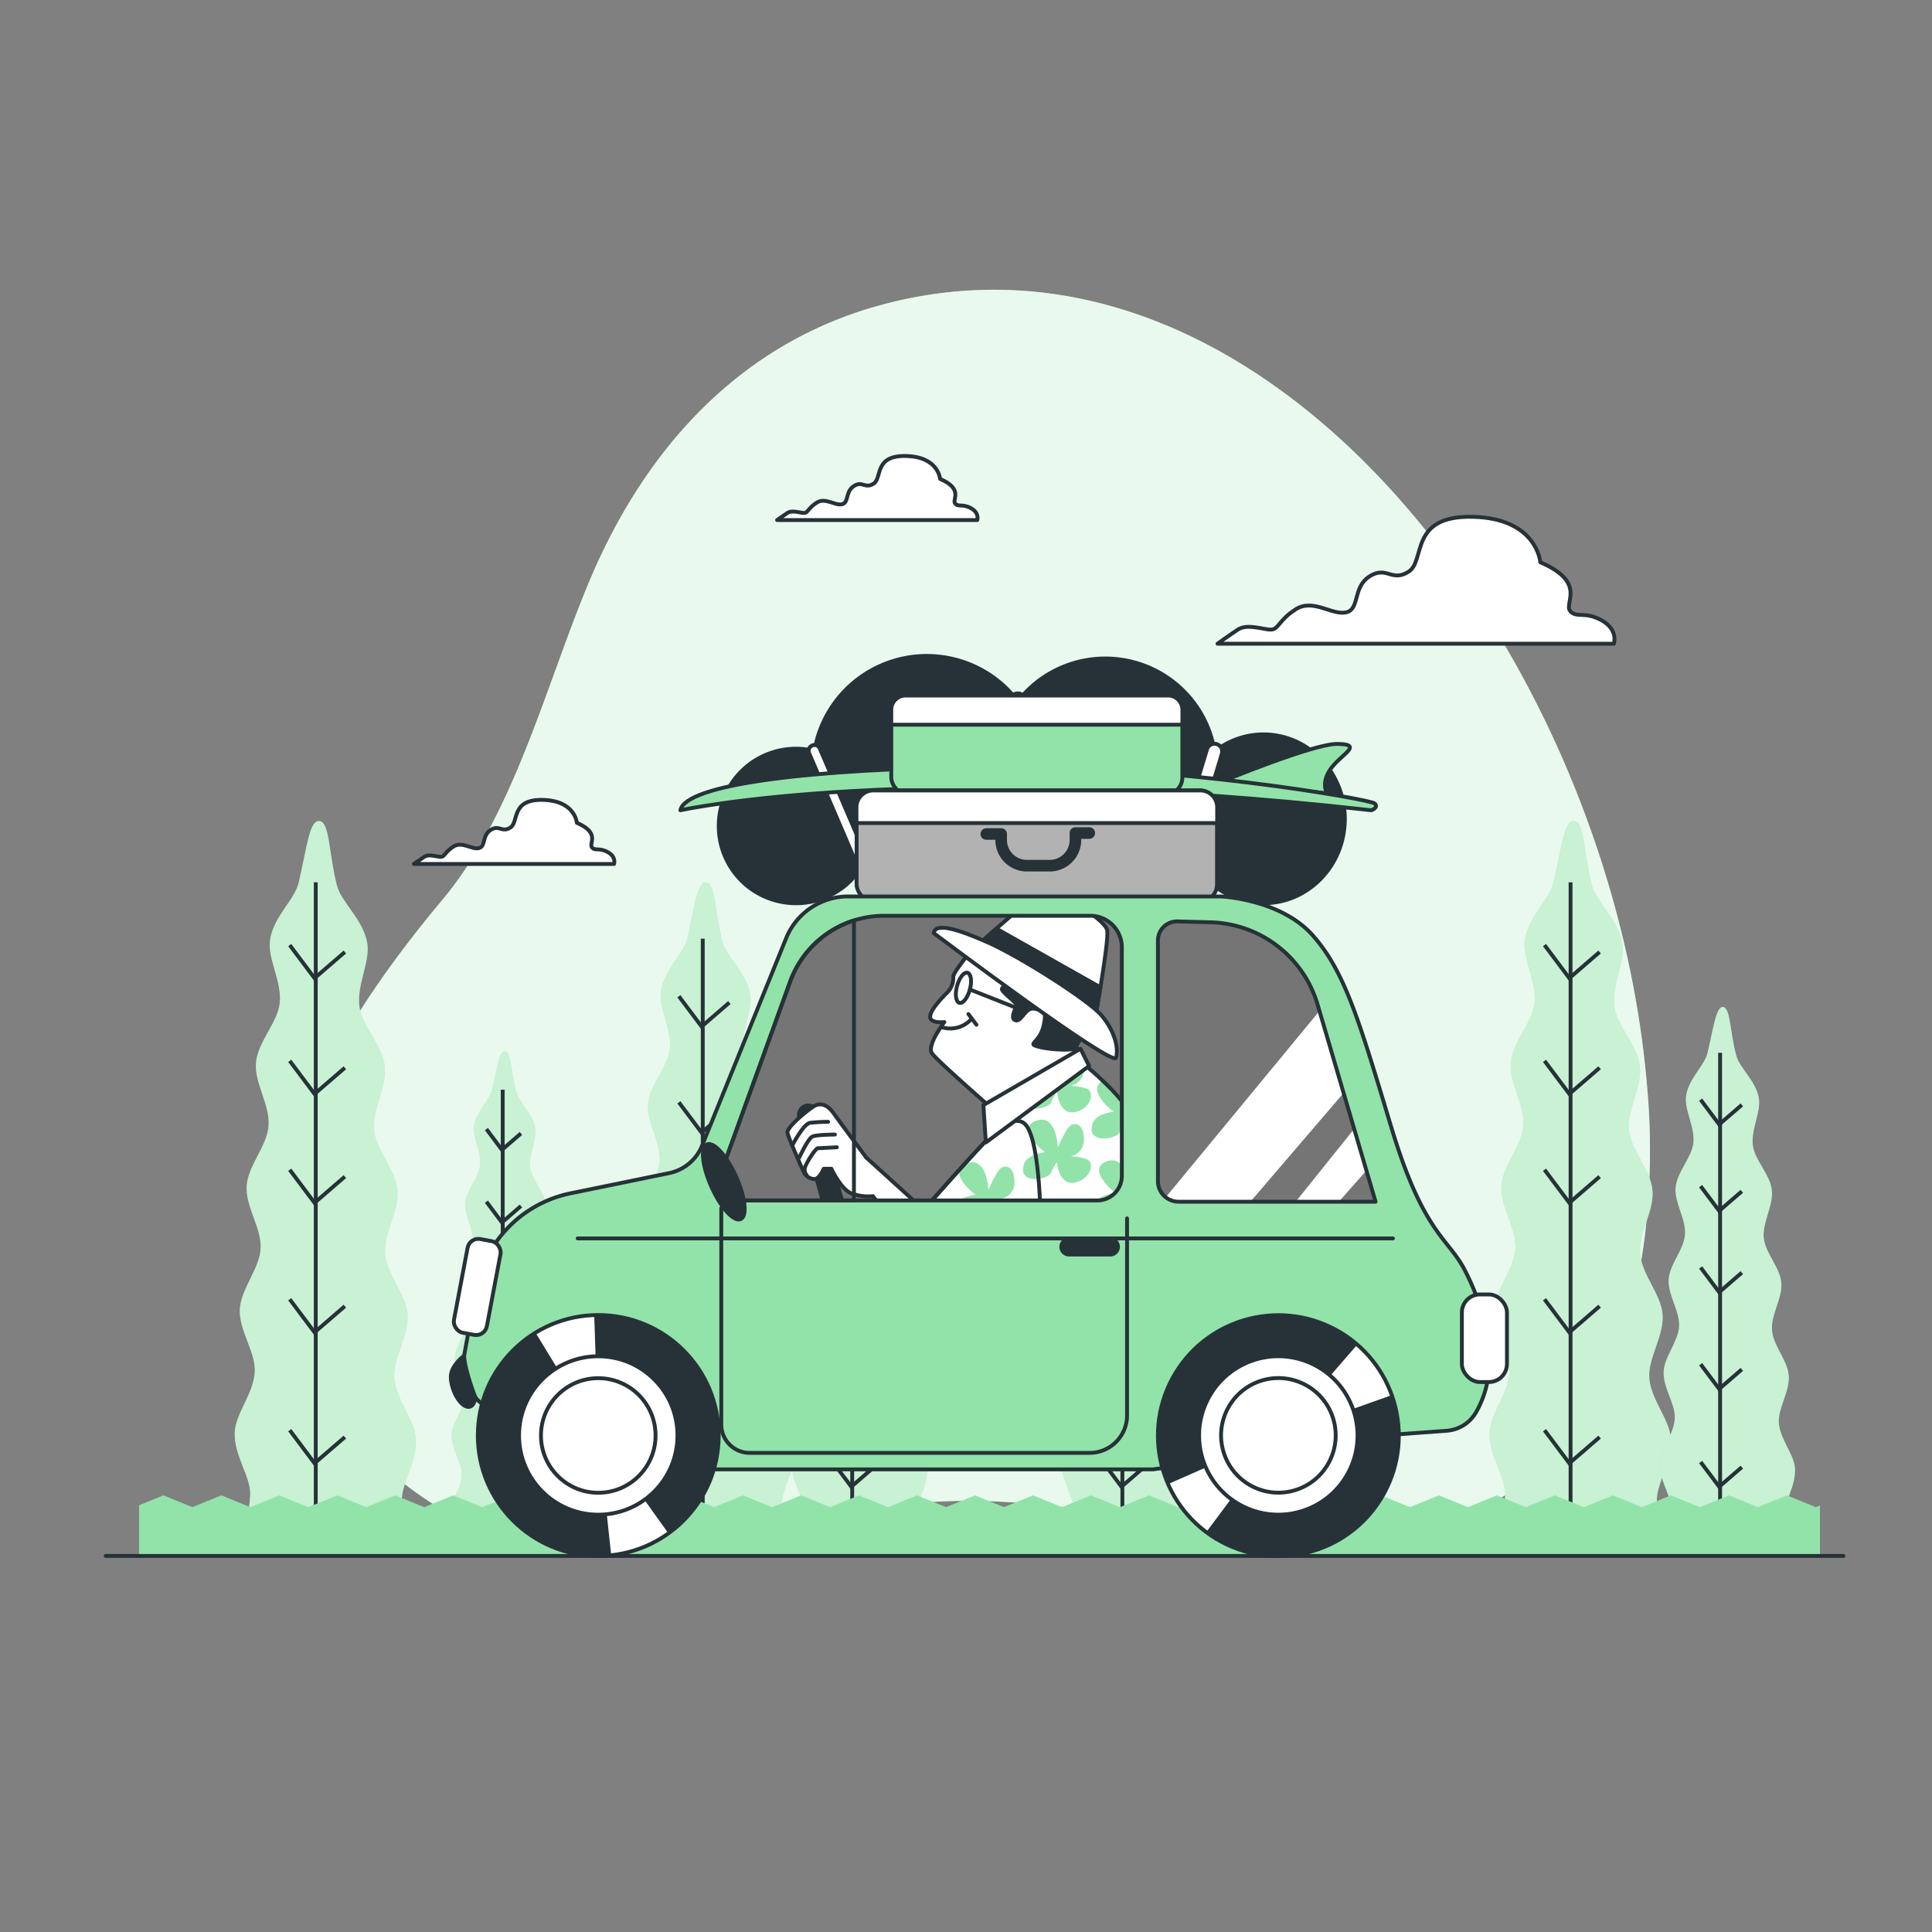 <svg xmlns="http://www.w3.org/2000/svg" xmlns:xlink="http://www.w3.org/1999/xlink" viewBox="0 0 500 500"><rect x="0" y="0" width="500" height="500" fill="#808080" stroke="none"/><defs><clipPath id="freepik--clip-path--inject-7"><path d="M232,237h-3.2a25.87,25.87,0,0,0-24.31,17.05l-18.72,51.72a3.66,3.66,0,0,0,3.44,4.9H284a6.33,6.33,0,0,0,6.33-6.34V245.17a8.16,8.16,0,0,0-8.16-8.17Z" style="fill:#757575;stroke:#263238;stroke-linecap:round;stroke-linejoin:round"></path></clipPath><clipPath id="freepik--clip-path-2--inject-7"><path d="M281,275.8s9.68,7.83,12.21,13.59,6,22.11,6,22.11H240.49s15.66-18,22.11-23.72S281,275.8,281,275.8Z" style="fill:#fff;stroke:#263238;stroke-linecap:round;stroke-linejoin:round"></path></clipPath><clipPath id="freepik--clip-path-3--inject-7"><path d="M299.67,243.4v62.27A5.33,5.33,0,0,0,305,311h51l-15-51a29.65,29.65,0,0,0-8.54-13.62h0a29.68,29.68,0,0,0-19.14-7.69l-8.6-.23A4.94,4.94,0,0,0,299.67,243.4Z" style="fill:#757575;stroke:#263238;stroke-linecap:round;stroke-linejoin:round"></path></clipPath><clipPath id="freepik--clip-path-4--inject-7"><circle cx="154.83" cy="371.5" r="31.17" style="fill:#263238;stroke:#263238;stroke-linecap:round;stroke-linejoin:round"></circle></clipPath><clipPath id="freepik--clip-path-5--inject-7"><circle cx="330.83" cy="371.5" r="31.17" transform="translate(-153.44 485.27) rotate(-61.53)" style="fill:#263238;stroke:#263238;stroke-linecap:round;stroke-linejoin:round"></circle></clipPath></defs><g id="freepik--background-simple--inject-7"><path d="M425.6,320.52a183.58,183.58,0,0,0,.74-38.44c-9-112-98.17-230.55-198.61-203.07C193,88.5,167.31,114.43,152,151.68,140.76,179,132.79,211,114.51,232.85c-30,35.9-66.16,92.06-20.67,141.1s101.31,17.2,148.86,14.67c40-2.13,80.37,13.52,120.22,7.89C400.77,391.16,420.45,360,425.6,320.52Z" style="fill:#92E3A9"></path><path d="M425.6,320.52a183.58,183.58,0,0,0,.74-38.44c-9-112-98.17-230.55-198.61-203.07C193,88.5,167.31,114.43,152,151.68,140.76,179,132.79,211,114.51,232.85c-30,35.9-66.16,92.06-20.67,141.1s101.31,17.2,148.86,14.67c40-2.13,80.37,13.52,120.22,7.89C400.77,391.16,420.45,360,425.6,320.52Z" style="fill:#fff;opacity:0.8"></path></g><g id="freepik--Clouds--inject-7"><path d="M414.44,160.51c-4.46-2.43-6.49-.41-8.11-2.43s4.46-7.3-7.7-12.57c0,0-.81-11.35-17.43-11.76S369,145.1,364.57,147.94s-5.67-1.62-10.13,1.22-2.43,8.51-6.08,9.32-8.52-3.65-13-.81-4.45,5.27-6.48,5.27-6.08-1.62-8.52,0-5.27,3.65-5.27,3.65H417.68S418.9,162.94,414.44,160.51Z" style="fill:#fff;stroke:#263238;stroke-linecap:round;stroke-linejoin:round"></path><path d="M157.28,220.52c-2.25-1.23-3.28-.21-4.1-1.23s2.26-3.69-3.89-6.35c0,0-.41-5.73-8.8-5.93s-6.14,5.73-8.4,7.16-2.86-.82-5.11.62-1.23,4.3-3.08,4.71-4.3-1.85-6.55-.41-2.25,2.66-3.27,2.66-3.08-.82-4.3,0-2.67,1.84-2.67,1.84h51.81S159.53,221.75,157.28,220.52Z" style="fill:#fff;stroke:#263238;stroke-linecap:round;stroke-linejoin:round"></path><path d="M251.28,131.52c-2.25-1.23-3.28-.21-4.1-1.23s2.26-3.69-3.89-6.35c0,0-.41-5.73-8.8-5.93s-6.14,5.73-8.4,7.16-2.86-.82-5.11.62-1.23,4.3-3.08,4.71-4.3-1.85-6.55-.41-2.25,2.66-3.27,2.66-3.08-.82-4.3,0-2.67,1.84-2.67,1.84h51.81S253.53,132.75,251.28,131.52Z" style="fill:#fff;stroke:#263238;stroke-linecap:round;stroke-linejoin:round"></path></g><g id="freepik--Trees--inject-7"><path d="M385.77,402.67H434c-.92-5.89-4.71-4.85-5.21-14-.25-4.6,4-10.29,3.64-16.33-.31-5-5.22-10.08-5.6-15.78-.34-5.14,3.85-10.84,3.44-16.38-.38-5.23-5.36-10.26-5.8-15.7s3.67-11.07,3.19-16.43-5.55-10.31-6.08-15.6,3.41-11.29,2.81-16.5c-.65-5.52-5.86-10.3-6.57-15.39-.79-5.67,2.91-11.72,2-16.61-1.06-6-6.64-10.34-7.81-14.76-2.19-8.24-1.92-16.19-4.5-16.7-2.76-.56-3.39,7.23-5.48,15.93-1,4.38-6.51,8.81-7.4,14.81-.73,4.86,3.13,10.76,2.5,16.41-.57,5.05-5.65,9.91-6.14,15.41-.47,5.17,3.66,10.87,3.25,16.27s-5.33,10.27-5.67,15.6,3.91,10.93,3.62,16.19-5.13,10.5-5.38,15.7c-.26,5.49,4.07,11,3.86,16.13-.23,5.65-5,10.83-5.18,15.77-.22,6,4.18,11.52,4.05,16.08-.3,9.91-4.83,7.86-5,15.83Z" style="fill:#92E3A9"></path><path d="M385.77,402.67H434c-.92-5.89-4.71-4.85-5.21-14-.25-4.6,4-10.29,3.64-16.33-.31-5-5.22-10.08-5.6-15.78-.34-5.14,3.85-10.84,3.44-16.38-.38-5.23-5.36-10.26-5.8-15.7s3.67-11.07,3.19-16.43-5.55-10.31-6.08-15.6,3.41-11.29,2.81-16.5c-.65-5.52-5.86-10.3-6.57-15.39-.79-5.67,2.91-11.72,2-16.61-1.06-6-6.64-10.34-7.81-14.76-2.19-8.24-1.92-16.19-4.5-16.7-2.76-.56-3.39,7.23-5.48,15.93-1,4.38-6.51,8.81-7.4,14.81-.73,4.86,3.13,10.76,2.5,16.41-.57,5.05-5.65,9.91-6.14,15.41-.47,5.17,3.66,10.87,3.25,16.27s-5.33,10.27-5.67,15.6,3.91,10.93,3.62,16.19-5.13,10.5-5.38,15.7c-.26,5.49,4.07,11,3.86,16.13-.23,5.65-5,10.83-5.18,15.77-.22,6,4.18,11.52,4.05,16.08-.3,9.91-4.83,7.86-5,15.83Z" style="fill:#fff;opacity:0.5"></path><line x1="406.46" y1="228.34" x2="406.46" y2="400.45" style="fill:none;stroke:#263238;stroke-miterlimit:10"></line><polyline points="413.98 246.38 406.14 253.15 399.72 244.59" style="fill:none;stroke:#263238;stroke-miterlimit:10"></polyline><polyline points="413.98 276.34 406.14 283.11 399.72 274.55" style="fill:none;stroke:#263238;stroke-miterlimit:10"></polyline><polyline points="413.98 304.51 406.14 311.29 399.72 302.73" style="fill:none;stroke:#263238;stroke-miterlimit:10"></polyline><polyline points="413.98 338.04 406.14 344.81 399.72 336.25" style="fill:none;stroke:#263238;stroke-miterlimit:10"></polyline><polyline points="413.98 371.92 406.14 378.69 399.72 370.13" style="fill:none;stroke:#263238;stroke-miterlimit:10"></polyline><path d="M61,402.67h48.2c-.93-5.89-4.71-4.85-5.22-14-.25-4.6,4-10.29,3.64-16.33-.3-5-5.21-10.08-5.59-15.78-.35-5.14,3.84-10.84,3.44-16.38-.39-5.23-5.36-10.26-5.8-15.7s3.67-11.07,3.19-16.43-5.55-10.31-6.09-15.6,3.42-11.29,2.81-16.5c-.64-5.52-5.86-10.3-6.56-15.39-.79-5.67,2.9-11.72,2-16.61-1.06-6-6.64-10.34-7.82-14.76C85.09,221,85.36,213,82.78,212.5c-2.76-.56-3.39,7.23-5.48,15.93-1,4.38-6.51,8.81-7.41,14.81-.72,4.86,3.14,10.76,2.5,16.41-.56,5.05-5.64,9.91-6.14,15.41-.46,5.17,3.66,10.87,3.26,16.27s-5.33,10.27-5.67,15.6,3.91,10.93,3.62,16.19-5.14,10.5-5.39,15.7c-.26,5.49,4.08,11,3.87,16.13-.24,5.65-5,10.83-5.19,15.77-.21,6,4.19,11.52,4,16.08-.29,9.91-4.83,7.86-5,15.83Z" style="fill:#92E3A9"></path><path d="M61,402.67h48.2c-.93-5.89-4.71-4.85-5.22-14-.25-4.6,4-10.29,3.64-16.33-.3-5-5.21-10.08-5.59-15.78-.35-5.14,3.84-10.84,3.44-16.38-.39-5.23-5.36-10.26-5.8-15.7s3.67-11.07,3.19-16.43-5.55-10.31-6.09-15.6,3.42-11.29,2.81-16.5c-.64-5.52-5.86-10.3-6.56-15.39-.79-5.67,2.9-11.72,2-16.61-1.06-6-6.64-10.34-7.82-14.76C85.09,221,85.36,213,82.78,212.5c-2.76-.56-3.39,7.23-5.48,15.93-1,4.38-6.51,8.81-7.41,14.81-.72,4.86,3.14,10.76,2.5,16.41-.56,5.05-5.64,9.91-6.14,15.41-.46,5.17,3.66,10.87,3.26,16.27s-5.33,10.27-5.67,15.6,3.91,10.93,3.62,16.19-5.14,10.5-5.39,15.7c-.26,5.49,4.08,11,3.87,16.13-.24,5.65-5,10.83-5.19,15.77-.21,6,4.19,11.52,4,16.08-.29,9.91-4.83,7.86-5,15.83Z" style="fill:#fff;opacity:0.5"></path><line x1="81.72" y1="228.34" x2="81.72" y2="400.45" style="fill:none;stroke:#263238;stroke-miterlimit:10"></line><polyline points="89.25 246.38 81.4 253.15 74.98 244.59" style="fill:none;stroke:#263238;stroke-miterlimit:10"></polyline><polyline points="89.25 276.34 81.4 283.11 74.98 274.55" style="fill:none;stroke:#263238;stroke-miterlimit:10"></polyline><polyline points="89.25 304.51 81.4 311.29 74.98 302.73" style="fill:none;stroke:#263238;stroke-miterlimit:10"></polyline><polyline points="89.25 338.04 81.4 344.81 74.98 336.25" style="fill:none;stroke:#263238;stroke-miterlimit:10"></polyline><polyline points="89.25 371.92 81.4 378.69 74.98 370.13" style="fill:none;stroke:#263238;stroke-miterlimit:10"></polyline><path d="M314.71,402.67h36c-.69-4.4-3.52-3.62-3.89-10.45-.19-3.43,3-7.68,2.71-12.2-.22-3.72-3.89-7.53-4.17-11.78-.26-3.84,2.87-8.1,2.56-12.23-.28-3.92-4-7.67-4.33-11.73S346.33,336,346,332s-4.15-7.69-4.55-11.64,2.55-8.44,2.1-12.33c-.48-4.13-4.38-7.69-4.9-11.49-.59-4.24,2.17-8.76,1.52-12.41-.79-4.48-5-7.72-5.84-11C332.67,267,332.87,261,331,260.63s-2.53,5.4-4.1,11.9c-.78,3.27-4.86,6.58-5.53,11.06-.54,3.63,2.34,8,1.87,12.26-.42,3.77-4.22,7.4-4.59,11.51-.35,3.86,2.74,8.12,2.43,12.15s-4,7.67-4.23,11.65,2.92,8.16,2.71,12.1-3.84,7.84-4,11.72c-.19,4.1,3,8.24,2.89,12-.18,4.22-3.74,8.09-3.88,11.77-.15,4.48,3.13,8.61,3,12-.22,7.4-3.61,5.87-3.73,11.82Z" style="fill:#92E3A9"></path><path d="M314.71,402.67h36c-.69-4.4-3.52-3.62-3.89-10.45-.19-3.43,3-7.68,2.71-12.2-.22-3.72-3.89-7.53-4.17-11.78-.26-3.84,2.87-8.1,2.56-12.23-.28-3.92-4-7.67-4.33-11.73S346.33,336,346,332s-4.15-7.69-4.55-11.64,2.55-8.44,2.1-12.33c-.48-4.13-4.38-7.69-4.9-11.49-.59-4.24,2.17-8.76,1.52-12.41-.79-4.48-5-7.72-5.84-11C332.67,267,332.87,261,331,260.63s-2.53,5.4-4.1,11.9c-.78,3.27-4.86,6.58-5.53,11.06-.54,3.63,2.34,8,1.87,12.26-.42,3.77-4.22,7.4-4.59,11.51-.35,3.86,2.74,8.12,2.43,12.15s-4,7.67-4.23,11.65,2.92,8.16,2.71,12.1-3.84,7.84-4,11.72c-.19,4.1,3,8.24,2.89,12-.18,4.22-3.74,8.09-3.88,11.77-.15,4.48,3.13,8.61,3,12-.22,7.4-3.61,5.87-3.73,11.82Z" style="fill:#fff;opacity:0.5"></path><line x1="330.16" y1="272.46" x2="330.16" y2="401.01" style="fill:none;stroke:#263238;stroke-miterlimit:10"></line><polyline points="335.78 285.94 329.92 291 325.12 284.6" style="fill:none;stroke:#263238;stroke-miterlimit:10"></polyline><polyline points="335.78 308.31 329.92 313.37 325.12 306.98" style="fill:none;stroke:#263238;stroke-miterlimit:10"></polyline><polyline points="335.78 329.36 329.92 334.42 325.12 328.02" style="fill:none;stroke:#263238;stroke-miterlimit:10"></polyline><polyline points="335.78 354.39 329.92 359.46 325.12 353.06" style="fill:none;stroke:#263238;stroke-miterlimit:10"></polyline><polyline points="335.78 379.7 329.92 384.76 325.12 378.37" style="fill:none;stroke:#263238;stroke-miterlimit:10"></polyline><path d="M429.71,402.67h36c-.69-4.4-3.52-3.62-3.89-10.45-.19-3.43,3-7.68,2.71-12.2-.22-3.72-3.89-7.53-4.17-11.78-.26-3.84,2.87-8.1,2.56-12.23-.28-3.92-4-7.67-4.33-11.73S461.33,336,461,332s-4.15-7.69-4.55-11.64,2.55-8.44,2.1-12.33c-.48-4.13-4.38-7.69-4.9-11.49-.59-4.24,2.17-8.76,1.52-12.41-.79-4.48-5-7.72-5.84-11C447.67,267,447.87,261,446,260.63s-2.53,5.4-4.1,11.9c-.78,3.27-4.86,6.58-5.53,11.06-.54,3.63,2.34,8,1.87,12.26-.42,3.77-4.22,7.4-4.59,11.51-.35,3.86,2.74,8.12,2.43,12.15s-4,7.67-4.23,11.65,2.92,8.16,2.71,12.1-3.84,7.84-4,11.72c-.19,4.1,3,8.24,2.89,12-.18,4.22-3.74,8.09-3.88,11.77-.15,4.48,3.13,8.61,3,12-.22,7.4-3.61,5.87-3.73,11.82Z" style="fill:#92E3A9"></path><path d="M429.71,402.67h36c-.69-4.4-3.52-3.62-3.89-10.45-.19-3.43,3-7.68,2.71-12.2-.22-3.72-3.89-7.53-4.17-11.78-.26-3.84,2.87-8.1,2.56-12.23-.28-3.92-4-7.67-4.33-11.73S461.33,336,461,332s-4.15-7.69-4.55-11.64,2.55-8.44,2.1-12.33c-.48-4.13-4.38-7.69-4.9-11.49-.59-4.24,2.17-8.76,1.52-12.41-.79-4.48-5-7.72-5.84-11C447.67,267,447.87,261,446,260.63s-2.53,5.4-4.1,11.9c-.78,3.27-4.86,6.58-5.53,11.06-.54,3.63,2.34,8,1.87,12.26-.42,3.77-4.22,7.4-4.59,11.51-.35,3.86,2.74,8.12,2.43,12.15s-4,7.67-4.23,11.65,2.92,8.16,2.71,12.1-3.84,7.84-4,11.72c-.19,4.1,3,8.24,2.89,12-.18,4.22-3.74,8.09-3.88,11.77-.15,4.48,3.13,8.61,3,12-.22,7.4-3.61,5.87-3.73,11.82Z" style="fill:#fff;opacity:0.5"></path><line x1="445.16" y1="272.46" x2="445.16" y2="401.01" style="fill:none;stroke:#263238;stroke-miterlimit:10"></line><polyline points="450.78 285.94 444.92 291 440.12 284.6" style="fill:none;stroke:#263238;stroke-miterlimit:10"></polyline><polyline points="450.78 308.31 444.92 313.37 440.12 306.98" style="fill:none;stroke:#263238;stroke-miterlimit:10"></polyline><polyline points="450.78 329.36 444.92 334.42 440.12 328.02" style="fill:none;stroke:#263238;stroke-miterlimit:10"></polyline><polyline points="450.78 354.39 444.92 359.46 440.12 353.06" style="fill:none;stroke:#263238;stroke-miterlimit:10"></polyline><polyline points="450.78 379.7 444.92 384.76 440.12 378.37" style="fill:none;stroke:#263238;stroke-miterlimit:10"></polyline><path d="M275,402.67h36c-.7-4.4-3.52-3.62-3.9-10.45-.19-3.43,3-7.68,2.72-12.2-.23-3.72-3.89-7.53-4.18-11.78-.26-3.84,2.87-8.1,2.57-12.23-.29-3.92-4-7.67-4.33-11.73s2.74-8.27,2.38-12.28-4.14-7.69-4.55-11.64,2.56-8.44,2.1-12.33c-.48-4.13-4.37-7.69-4.9-11.49-.59-4.24,2.17-8.76,1.52-12.41-.79-4.48-4.95-7.72-5.83-11C293,267,293.19,261,291.26,260.63s-2.53,5.4-4.09,11.9c-.79,3.27-4.86,6.58-5.53,11.06-.55,3.63,2.34,8,1.86,12.26-.42,3.77-4.21,7.4-4.58,11.51-.35,3.86,2.73,8.12,2.43,12.15s-4,7.67-4.24,11.65,2.93,8.16,2.71,12.1-3.84,7.84-4,11.72c-.2,4.1,3,8.24,2.88,12-.17,4.22-3.74,8.09-3.87,11.77-.16,4.48,3.13,8.61,3,12-.22,7.4-3.6,5.87-3.72,11.82Z" style="fill:#92E3A9"></path><path d="M275,402.67h36c-.7-4.4-3.52-3.62-3.9-10.45-.19-3.43,3-7.68,2.72-12.2-.23-3.72-3.89-7.53-4.18-11.78-.26-3.84,2.87-8.1,2.57-12.23-.29-3.92-4-7.67-4.33-11.73s2.74-8.27,2.38-12.28-4.14-7.69-4.55-11.64,2.56-8.44,2.1-12.33c-.48-4.13-4.37-7.69-4.9-11.49-.59-4.24,2.17-8.76,1.52-12.41-.79-4.48-4.95-7.72-5.83-11C293,267,293.19,261,291.26,260.63s-2.53,5.4-4.09,11.9c-.79,3.27-4.86,6.58-5.53,11.06-.55,3.63,2.34,8,1.86,12.26-.42,3.77-4.21,7.4-4.58,11.51-.35,3.86,2.73,8.12,2.43,12.15s-4,7.67-4.24,11.65,2.93,8.16,2.71,12.1-3.84,7.84-4,11.72c-.2,4.1,3,8.24,2.88,12-.17,4.22-3.74,8.09-3.87,11.77-.16,4.48,3.13,8.61,3,12-.22,7.4-3.6,5.87-3.72,11.82Z" style="fill:#fff;opacity:0.5"></path><line x1="290.47" y1="272.46" x2="290.47" y2="401.01" style="fill:none;stroke:#263238;stroke-miterlimit:10"></line><polyline points="296.09 285.94 290.23 291 285.44 284.6" style="fill:none;stroke:#263238;stroke-miterlimit:10"></polyline><polyline points="296.09 308.31 290.23 313.37 285.44 306.98" style="fill:none;stroke:#263238;stroke-miterlimit:10"></polyline><polyline points="296.09 329.36 290.23 334.42 285.44 328.02" style="fill:none;stroke:#263238;stroke-miterlimit:10"></polyline><polyline points="296.09 354.39 290.23 359.46 285.44 353.06" style="fill:none;stroke:#263238;stroke-miterlimit:10"></polyline><polyline points="296.09 379.7 290.23 384.76 285.44 378.37" style="fill:none;stroke:#263238;stroke-miterlimit:10"></polyline><path d="M205.1,402.67h36c-.69-4.4-3.52-3.62-3.89-10.45-.19-3.43,3-7.68,2.71-12.2-.22-3.72-3.89-7.53-4.17-11.78-.26-3.84,2.87-8.1,2.57-12.23-.29-3.92-4-7.67-4.34-11.73s2.75-8.27,2.39-12.28-4.15-7.69-4.55-11.64,2.55-8.44,2.1-12.33c-.48-4.13-4.38-7.69-4.9-11.49-.59-4.24,2.17-8.76,1.52-12.41-.79-4.48-5-7.72-5.84-11-1.63-6.15-1.43-12.09-3.35-12.47-2.07-.41-2.53,5.4-4.1,11.9-.78,3.27-4.86,6.58-5.53,11.06-.54,3.63,2.34,8,1.87,12.26-.42,3.77-4.22,7.4-4.59,11.51-.35,3.86,2.74,8.12,2.43,12.15s-4,7.67-4.23,11.65,2.92,8.16,2.71,12.1-3.84,7.84-4,11.72c-.19,4.1,3,8.24,2.89,12-.18,4.22-3.74,8.09-3.88,11.77-.15,4.48,3.13,8.61,3,12-.22,7.4-3.61,5.87-3.73,11.82Z" style="fill:#92E3A9"></path><path d="M205.1,402.67h36c-.69-4.4-3.52-3.62-3.89-10.45-.19-3.43,3-7.68,2.71-12.2-.22-3.72-3.89-7.53-4.17-11.78-.26-3.84,2.87-8.1,2.57-12.23-.29-3.92-4-7.67-4.34-11.73s2.75-8.27,2.39-12.28-4.15-7.69-4.55-11.64,2.55-8.44,2.1-12.33c-.48-4.13-4.38-7.69-4.9-11.49-.59-4.24,2.17-8.76,1.52-12.41-.79-4.48-5-7.72-5.84-11-1.63-6.15-1.43-12.09-3.35-12.47-2.07-.41-2.53,5.4-4.1,11.9-.78,3.27-4.86,6.58-5.53,11.06-.54,3.63,2.34,8,1.87,12.26-.42,3.77-4.22,7.4-4.59,11.51-.35,3.86,2.74,8.12,2.43,12.15s-4,7.67-4.23,11.65,2.92,8.16,2.71,12.1-3.84,7.84-4,11.72c-.19,4.1,3,8.24,2.89,12-.18,4.22-3.74,8.09-3.88,11.77-.15,4.48,3.13,8.61,3,12-.22,7.4-3.61,5.87-3.73,11.82Z" style="fill:#fff;opacity:0.5"></path><line x1="220.55" y1="272.46" x2="220.55" y2="401.01" style="fill:none;stroke:#263238;stroke-miterlimit:10"></line><polyline points="226.17 285.94 220.31 291 215.51 284.6" style="fill:none;stroke:#263238;stroke-miterlimit:10"></polyline><polyline points="226.17 308.31 220.31 313.37 215.51 306.98" style="fill:none;stroke:#263238;stroke-miterlimit:10"></polyline><polyline points="226.17 329.36 220.31 334.42 215.51 328.02" style="fill:none;stroke:#263238;stroke-miterlimit:10"></polyline><polyline points="226.17 354.39 220.31 359.46 215.51 353.06" style="fill:none;stroke:#263238;stroke-miterlimit:10"></polyline><polyline points="226.17 379.7 220.31 384.76 215.51 378.37" style="fill:none;stroke:#263238;stroke-miterlimit:10"></polyline><path d="M117.13,391.34h30.22c-.58-3.7-2.95-3-3.27-8.78-.16-2.88,2.51-6.45,2.28-10.24-.19-3.12-3.27-6.32-3.51-9.89-.21-3.23,2.42-6.8,2.16-10.27-.24-3.29-3.36-6.44-3.64-9.85s2.31-6.94,2-10.3-3.47-6.46-3.81-9.78,2.14-7.08,1.76-10.35c-.4-3.46-3.67-6.46-4.12-9.65-.49-3.55,1.83-7.35,1.28-10.42-.66-3.76-4.16-6.48-4.9-9.25-1.37-5.17-1.2-10.15-2.82-10.47s-2.12,4.53-3.43,10c-.66,2.74-4.08,5.52-4.64,9.28-.46,3.05,2,6.75,1.56,10.29-.35,3.17-3.54,6.22-3.85,9.67-.29,3.24,2.3,6.81,2,10.2s-3.34,6.43-3.55,9.78,2.45,6.85,2.27,10.15-3.22,6.59-3.38,9.85c-.16,3.44,2.56,6.92,2.42,10.11-.14,3.54-3.14,6.79-3.25,9.89-.13,3.75,2.63,7.22,2.54,10.08-.18,6.22-3,4.93-3.13,9.93Z" style="fill:#92E3A9"></path><path d="M117.13,391.34h30.22c-.58-3.7-2.95-3-3.27-8.78-.16-2.88,2.51-6.45,2.28-10.24-.19-3.12-3.27-6.32-3.51-9.89-.21-3.23,2.42-6.8,2.16-10.27-.24-3.29-3.36-6.44-3.64-9.85s2.31-6.94,2-10.3-3.47-6.46-3.81-9.78,2.14-7.08,1.76-10.35c-.4-3.46-3.67-6.46-4.12-9.65-.49-3.55,1.83-7.35,1.28-10.42-.66-3.76-4.16-6.48-4.9-9.25-1.37-5.17-1.2-10.15-2.82-10.47s-2.12,4.53-3.43,10c-.66,2.74-4.08,5.52-4.64,9.28-.46,3.05,2,6.75,1.56,10.29-.35,3.17-3.54,6.22-3.85,9.67-.29,3.24,2.3,6.81,2,10.2s-3.34,6.43-3.55,9.78,2.45,6.85,2.27,10.15-3.22,6.59-3.38,9.85c-.16,3.44,2.56,6.92,2.42,10.11-.14,3.54-3.14,6.79-3.25,9.89-.13,3.75,2.63,7.22,2.54,10.08-.18,6.22-3,4.93-3.13,9.93Z" style="fill:#fff;opacity:0.5"></path><line x1="130.1" y1="282.02" x2="130.1" y2="389.94" style="fill:none;stroke:#263238;stroke-miterlimit:10"></line><polyline points="134.82 293.33 129.9 297.58 125.88 292.21" style="fill:none;stroke:#263238;stroke-miterlimit:10"></polyline><polyline points="134.82 312.12 129.9 316.37 125.88 311" style="fill:none;stroke:#263238;stroke-miterlimit:10"></polyline><polyline points="134.82 329.78 129.9 334.03 125.88 328.67" style="fill:none;stroke:#263238;stroke-miterlimit:10"></polyline><polyline points="134.82 350.81 129.9 355.05 125.88 349.69" style="fill:none;stroke:#263238;stroke-miterlimit:10"></polyline><polyline points="134.82 372.05 129.9 376.3 125.88 370.93" style="fill:none;stroke:#263238;stroke-miterlimit:10"></polyline><path d="M162.91,402.67h44.16c-.85-5.4-4.32-4.45-4.78-12.82-.23-4.21,3.67-9.43,3.34-15-.28-4.57-4.78-9.24-5.13-14.46-.31-4.71,3.52-9.93,3.15-15-.35-4.8-4.91-9.4-5.31-14.39s3.36-10.14,2.92-15.06-5.08-9.43-5.58-14.28,3.14-10.35,2.58-15.12c-.59-5.07-5.37-9.44-6-14.1-.72-5.2,2.67-10.75,1.87-15.23-1-5.49-6.08-9.47-7.16-13.52-2-7.55-1.75-14.83-4.12-15.31-2.52-.5-3.1,6.63-5,14.61-1,4-6,8.06-6.78,13.56-.67,4.45,2.87,9.87,2.29,15-.52,4.63-5.18,9.08-5.63,14.12-.43,4.74,3.35,10,3,14.91s-4.88,9.41-5.19,14.29,3.59,10,3.32,14.84-4.71,9.62-4.94,14.38c-.24,5,3.74,10.12,3.54,14.79-.21,5.17-4.59,9.92-4.75,14.44-.19,5.49,3.84,10.56,3.71,14.74-.27,9.08-4.42,7.2-4.57,14.5Z" style="fill:#92E3A9"></path><path d="M162.91,402.67h44.16c-.85-5.4-4.32-4.45-4.78-12.82-.23-4.21,3.67-9.43,3.34-15-.28-4.57-4.78-9.24-5.13-14.46-.31-4.71,3.52-9.93,3.15-15-.35-4.8-4.91-9.4-5.31-14.39s3.36-10.14,2.92-15.06-5.08-9.43-5.58-14.28,3.14-10.35,2.58-15.12c-.59-5.07-5.37-9.44-6-14.1-.72-5.2,2.67-10.75,1.87-15.23-1-5.49-6.08-9.47-7.16-13.52-2-7.55-1.75-14.83-4.12-15.31-2.52-.5-3.1,6.63-5,14.61-1,4-6,8.06-6.78,13.56-.67,4.45,2.87,9.87,2.29,15-.52,4.63-5.18,9.08-5.63,14.12-.43,4.74,3.35,10,3,14.91s-4.88,9.41-5.19,14.29,3.59,10,3.32,14.84-4.71,9.62-4.94,14.38c-.24,5,3.74,10.12,3.54,14.79-.21,5.17-4.59,9.92-4.75,14.44-.19,5.49,3.84,10.56,3.71,14.74-.27,9.08-4.42,7.2-4.57,14.5Z" style="fill:#fff;opacity:0.5"></path><line x1="181.87" y1="242.93" x2="181.87" y2="400.64" style="fill:none;stroke:#263238;stroke-miterlimit:10"></line><polyline points="188.76 259.46 181.57 265.67 175.69 257.83" style="fill:none;stroke:#263238;stroke-miterlimit:10"></polyline><polyline points="188.76 286.91 181.57 293.12 175.69 285.28" style="fill:none;stroke:#263238;stroke-miterlimit:10"></polyline><polyline points="188.76 312.73 181.57 318.94 175.69 311.09" style="fill:none;stroke:#263238;stroke-miterlimit:10"></polyline><polyline points="188.76 343.45 181.57 349.65 175.69 341.81" style="fill:none;stroke:#263238;stroke-miterlimit:10"></polyline><polyline points="188.76 374.49 181.57 380.7 175.69 372.86" style="fill:none;stroke:#263238;stroke-miterlimit:10"></polyline><polygon points="469.94 390.05 462.44 387 454.93 390.05 447.43 387 439.92 390.05 432.42 387 424.92 390.05 417.41 387 409.91 390.05 402.4 387 394.9 390.05 387.4 387 379.89 390.05 372.39 387 364.89 390.05 357.38 387 349.88 390.05 342.37 387 334.87 390.05 327.37 387 319.86 390.05 312.36 387 304.85 390.05 297.35 387 289.85 390.05 282.34 387 274.84 390.05 267.34 387 259.83 390.05 252.33 387 244.83 390.05 237.32 387 229.82 390.05 222.32 387 214.82 390.05 207.31 387 199.81 390.05 192.31 387 184.81 390.05 177.31 387 169.8 390.05 162.3 387 154.8 390.05 147.3 387 139.8 390.05 132.3 387 124.8 390.05 117.29 387 109.79 390.05 102.29 387 94.79 390.05 87.29 387 79.79 390.05 72.29 387 64.79 390.05 57.29 387 49.79 390.05 42.29 387 36 389.56 36 402.68 471 402.68 471 389.62 469.94 390.05" style="fill:#92E3A9"></polygon></g><g id="freepik--Car--inject-7"><path d="M327,190.06a20.31,20.31,0,0,0-12.66,4.43,28.66,28.66,0,0,0-50.92-13,29.5,29.5,0,0,0-52.64,12.85,20,20,0,1,0,12.58,29.37,29.52,29.52,0,0,0,40.18-6.86,28.66,28.66,0,0,0,43.5,1.74,21.06,21.06,0,0,0,20,15.16c11.58,0,21-9.77,21-21.83S338.58,190.06,327,190.06Z" style="fill:#263238;stroke:#263238;stroke-linecap:round;stroke-linejoin:round"></path><path d="M223.36,225.18a1.48,1.48,0,0,1-1.37-.91L209.4,194.91a1.5,1.5,0,0,1,2.76-1.19l12.58,29.37a1.5,1.5,0,0,1-.78,2A1.61,1.61,0,0,1,223.36,225.18Z" style="fill:#fff;stroke:#263238;stroke-miterlimit:10"></path><path d="M263.54,218.82a2,2,0,0,1-2-2l-.12-35.37a2,2,0,0,1,4,0l.12,35.36a2,2,0,0,1-2,2Z" style="fill:#fff;stroke:#263238;stroke-miterlimit:10"></path><path d="M307,220.56a2.39,2.39,0,0,1-.59-.08,2,2,0,0,1-1.33-2.5l7.3-24.07a2,2,0,0,1,3.83,1.16L309,219.14A2,2,0,0,1,307,220.56Z" style="fill:#fff;stroke:#263238;stroke-miterlimit:10"></path><path d="M316.24,202.26s23.57-9.73,29.72-9.73,2.57,2.05,0,4.61-3.84,5.38-2.56,8.2Z" style="fill:#92E3A9;stroke:#263238;stroke-linecap:round;stroke-linejoin:round"></path><path d="M176.08,209.7s60.21-13.33,178.85,0c0,0,2.05-.77.77-1.8s-51.76-10-99.16-9.48S177.36,203,176.08,209.7Z" style="fill:#92E3A9;stroke:#263238;stroke-linecap:round;stroke-linejoin:round"></path><rect x="230.66" y="179.97" width="75.33" height="25.62" rx="4.36" style="fill:#92E3A9;stroke:#263238;stroke-linecap:round;stroke-linejoin:round"></rect><path d="M302.47,180H234.18a3.71,3.71,0,0,0-3.52,3.89v3.66H306v-3.66A3.71,3.71,0,0,0,302.47,180Z" style="fill:#fff;stroke:#263238;stroke-linecap:round;stroke-linejoin:round"></path><rect x="221.69" y="204.57" width="93.27" height="28.7" rx="4.36" style="fill:#b2b2b2;stroke:#263238;stroke-linecap:round;stroke-linejoin:round"></rect><path d="M310.6,204.57H226a4.36,4.36,0,0,0-4.35,4.36V213H315v-4.1A4.36,4.36,0,0,0,310.6,204.57Z" style="fill:#fff;stroke:#263238;stroke-linecap:round;stroke-linejoin:round"></path><path d="M255.26,215.84h3.84v1.54a6.66,6.66,0,0,0,6.66,6.66h5.9a6.66,6.66,0,0,0,6.66-6.66v-1.79h3.58" style="fill:none;stroke:#263238;stroke-linecap:round;stroke-linejoin:round;stroke-width:3px"></path><path d="M316,232H219.51a17.29,17.29,0,0,0-11.41,4.29h0a17.31,17.31,0,0,0-4.65,6.53l-21.76,53.69a11.73,11.73,0,0,1-8.51,7.09l-25.48,5.22A31.32,31.32,0,0,0,134.46,315h0a31.3,31.3,0,0,0-11.23,18.8l-3.11,17a13.15,13.15,0,0,0,2.95,10.9h0a13.13,13.13,0,0,0,10,4.58h29.29l23,14h113l62.34-9,13.64-1a9.55,9.55,0,0,0,7.73-4.92,25.66,25.66,0,0,0,3.29-11.09c.34-8.66-2-17.33-6.33-25.66s-10.67-9.34-19-37S348,251.33,339.67,242,316,232,316,232Z" style="fill:#92E3A9;stroke:#263238;stroke-linecap:round;stroke-linejoin:round"></path><path d="M186.67,312.67v56A7.33,7.33,0,0,0,194,376h88a9.67,9.67,0,0,0,7.23-3.25h0a9.66,9.66,0,0,0,2.45-6.43v-51" style="fill:none;stroke:#263238;stroke-linecap:round;stroke-linejoin:round"></path><line x1="149.5" y1="320.5" x2="360.5" y2="320.5" style="fill:#263238;stroke:#263238;stroke-linecap:round;stroke-linejoin:round"></line><path d="M287.33,324.67H276.67a2,2,0,0,1-2-2h0a2,2,0,0,1,2-2h10.66a2,2,0,0,1,2,2h0A2,2,0,0,1,287.33,324.67Z" style="fill:#263238;stroke:#263238;stroke-linecap:round;stroke-linejoin:round"></path><path d="M232,237h-3.2a25.87,25.87,0,0,0-24.31,17.05l-18.72,51.72a3.66,3.66,0,0,0,3.44,4.9H284a6.33,6.33,0,0,0,6.33-6.34V245.17a8.16,8.16,0,0,0-8.16-8.17Z" style="fill:#757575"></path><g style="clip-path:url(#freepik--clip-path--inject-7)"><path d="M281,275.8s9.68,7.83,12.21,13.59,6,22.11,6,22.11H240.49s15.66-18,22.11-23.72S281,275.8,281,275.8Z" style="fill:#fff"></path><g style="clip-path:url(#freepik--clip-path-2--inject-7)"><path d="M276.78,291.52c1.25-1.25,3.74-.75,3.74,3.24a4.27,4.27,0,0,1-3.49,4.5,13.77,13.77,0,0,1,4.24.75c2,.75,1.25,5-3,6s-4.75-5.25-4.75-5.25a14.51,14.51,0,0,0-1.5,2.75c-.75,1.75-7.75,3-7.25-1.25s6.5-3.75,5.5-4.25-7.25-6.24-2-8,5.5,7,5.5,7S275.53,292.77,276.78,291.52Zm14.74-5s-.25-8.75-5.5-7,1,7.5,2,8-5,0-5.5,4.25,6.5,3,7.25,1.25a14.51,14.51,0,0,1,1.5-2.75s.5,6.24,4.75,5.24,5-5.24,3-6a13.82,13.82,0,0,0-4.24-.75,4.27,4.27,0,0,0,3.49-4.5c0-4-2.49-4.5-3.74-3.25S291.52,286.52,291.52,286.52Zm.5,21s-.25-8.75-5.5-7,1,7.5,2,8-5,0-5.5,4.24,6.5,3,7.25,1.25a14.19,14.19,0,0,1,1.5-2.74s.5,6.24,4.75,5.24,5-5.24,3-6a13.82,13.82,0,0,0-4.24-.75,4.27,4.27,0,0,0,3.49-4.5c0-4-2.49-4.5-3.74-3.25S292,307.51,292,307.51Zm-36.23.5s-.25-8.75-5.5-7,1,7.5,2,8-5,0-5.5,4.24,6.5,3,7.25,1.25a14.19,14.19,0,0,1,1.5-2.74s.5,6.24,4.75,5.24,5-5.24,3-6a13.77,13.77,0,0,0-4.24-.75,4.27,4.27,0,0,0,3.49-4.5c0-4-2.49-4.5-3.74-3.25S255.79,308,255.79,308Zm18-29.24s-.25-8.74-5.5-7,1,7.49,2,8-5,0-5.5,4.25,6.5,3,7.25,1.25a14.51,14.51,0,0,1,1.5-2.75s.5,6.25,4.75,5.25,5-5.25,3-6A13.77,13.77,0,0,0,277,281a4.27,4.27,0,0,0,3.49-4.49c0-4-2.49-4.5-3.74-3.25S273.78,278.77,273.78,278.77Z" style="fill:#92E3A9"></path></g><path d="M281,275.8s9.68,7.83,12.21,13.59,6,22.11,6,22.11H240.49s15.66-18,22.11-23.72S281,275.8,281,275.8Z" style="fill:none;stroke:#263238;stroke-linecap:round;stroke-linejoin:round"></path><path d="M240.49,311.5h28.69c-.24-5.78-1.06-17.58-3.82-20.5-1.58-1.69-4.28-.81-6.84.74C251.17,299.25,240.49,311.5,240.49,311.5Z" style="fill:none;stroke:#263238;stroke-linecap:round;stroke-linejoin:round"></path><path d="M251.31,246.09s-4.6,5.53-4.6,6.68a5.46,5.46,0,0,1-1.38,3.91c-1.16,1.16-4.61,4.61-4.61,6.45s3.68,1.38,3.68,1.38-4.6,6-3.22,8.06,18.66,17.05,18.66,17.05l20-15.89-1.38-3a13.89,13.89,0,0,0,2.07-5.06c.23-2.31,1.85-10.83-6-16.36S254.77,243.1,251.31,246.09Z" style="fill:#fff;stroke:#263238;stroke-linecap:round;stroke-linejoin:round"></path><path d="M278.49,270.73a13.89,13.89,0,0,0,2.07-5.06c.23-2.31,1.85-10.83-6-16.36a29.16,29.16,0,0,0-12.8-4.74c1.72,1,5,3.16,5.2,5.2.23,2.77-2.76,3-2.76,3s-5.53,2.3-4.84,3.45,3.69,3.23,3.69,3.92-1.84,3.45-.23,3.91,2.53-3.45,4.84-3,3.22.23,2.53,3.91-2.76,4.61-2.76,5.3,7,1.94,11.36,1.12Z" style="fill:#263238;stroke:#263238;stroke-linecap:round;stroke-linejoin:round"></path><path d="M252.7,244.94s16.12-14.74,18.19-14.74,15.2,7.6,15.66,10.59-3.22,23.26-3.22,23.26Z" style="fill:#fff;stroke:#263238;stroke-linecap:round;stroke-linejoin:round"></path><path d="M252.7,244.94l30.63,19.11s.71-3.9,1.46-8.53l-26.94-15.2C254.94,242.89,252.7,244.94,252.7,244.94Z" style="fill:#263238;stroke:#263238;stroke-linecap:round;stroke-linejoin:round"></path><path d="M241.64,241.48s46.52,35,47.21,32.25-.46-6.91-3.68-10.83-21-15.2-29.25-18.88S242.1,238.72,241.64,241.48Z" style="fill:#fff;stroke:#263238;stroke-linecap:round;stroke-linejoin:round"></path><path d="M251,256.09c-.57,2.15-1.79,3.7-2.71,3.45s-1.2-2.19-.62-4.34,1.79-3.69,2.71-3.45S251.6,254,251,256.09Z" style="fill:none;stroke:#263238;stroke-linecap:round;stroke-linejoin:round"></path><line x1="251.02" y1="256.09" x2="265.36" y2="261.75" style="fill:none;stroke:#263238;stroke-linecap:round;stroke-linejoin:round"></line><path d="M243.94,265.9a7.33,7.33,0,0,0,7.37-2.08" style="fill:none;stroke:#263238;stroke-linecap:round;stroke-linejoin:round"></path><line x1="250.62" y1="262.44" x2="252.7" y2="265.2" style="fill:none;stroke:#263238;stroke-linecap:round;stroke-linejoin:round"></line><polygon points="254.5 286 255.14 295.67 281.86 275.87 279.64 271.42 254.5 286" style="fill:#fff;stroke:#263238;stroke-linecap:round;stroke-linejoin:round"></polygon><path d="M218.34,312.17l-4.65,1.31-6.83-24.28a2.42,2.42,0,0,1,1.68-3h0a2.42,2.42,0,0,1,3,1.67Z" style="fill:#263238;stroke:#263238;stroke-linecap:round;stroke-linejoin:round"></path><path d="M224.17,299.56s-6.57-8.85-8.47-11.5-3.8-2.53-5.06-1.77-7.21,5.43-6.83,6.95,3.67,9,4.17,10a3.24,3.24,0,0,0,2.79,1.9c1.26,0,2.4-2.66,2.4-2.66h2s2.41,5.19,5.06,6.33a12.52,12.52,0,0,0,5.69.75l2.4,3.29h10.5Z" style="fill:#fff;stroke:#263238;stroke-linecap:round;stroke-linejoin:round"></path><path d="M208.74,304.12a2.21,2.21,0,0,1-.25-2.41c.63-1.51,2.66-4.55,3.16-4.55s4.93-.25,4.93-.25" style="fill:none;stroke:#263238;stroke-linecap:round;stroke-linejoin:round"></path><path d="M206.85,299.56s2.27-4.93,3.41-5.43,5.82-.51,5.82-.51" style="fill:none;stroke:#263238;stroke-linecap:round;stroke-linejoin:round"></path><path d="M205.2,296.15s2.78-5.31,4.43-5.56a40.43,40.43,0,0,1,4.68-.26" style="fill:none;stroke:#263238;stroke-linecap:round;stroke-linejoin:round"></path></g><path d="M232,237h-3.2a25.87,25.87,0,0,0-24.31,17.05l-18.72,51.72a3.66,3.66,0,0,0,3.44,4.9H284a6.33,6.33,0,0,0,6.33-6.34V245.17a8.16,8.16,0,0,0-8.16-8.17Z" style="fill:none;stroke:#263238;stroke-linecap:round;stroke-linejoin:round"></path><path d="M299.67,243.4v62.27A5.33,5.33,0,0,0,305,311h51l-15-51a29.65,29.65,0,0,0-8.54-13.62h0a29.68,29.68,0,0,0-19.14-7.69l-8.6-.23A4.94,4.94,0,0,0,299.67,243.4Z" style="fill:#757575"></path><g style="clip-path:url(#freepik--clip-path-3--inject-7)"><path d="M341.49,261.62l-39.78,48.22A5.33,5.33,0,0,0,305,311h18.6l24.13-28.15Z" style="fill:#fff"></path><polygon points="353.63 302.93 350.46 292.14 335.33 311 346.5 311 353.63 302.93" style="fill:#fff"></polygon></g><path d="M299.67,243.4v62.27A5.33,5.33,0,0,0,305,311h51l-15-51a29.65,29.65,0,0,0-8.54-13.62h0a29.68,29.68,0,0,0-19.14-7.69l-8.6-.23A4.94,4.94,0,0,0,299.67,243.4Z" style="fill:none;stroke:#263238;stroke-linecap:round;stroke-linejoin:round"></path><path d="M221,238.21a25.84,25.84,0,0,0-16.51,15.84l-18.72,51.72a3.66,3.66,0,0,0,3.44,4.9H221Z" style="fill:none;stroke:#263238;stroke-linecap:round;stroke-linejoin:round"></path><path d="M120.12,350.85s-3.45,2.48-3.45,5.48,2,7,4,7.67,2.4-2.25,2.4-2.25S120.25,354.69,120.12,350.85Z" style="fill:#263238;stroke:#263238;stroke-linecap:round;stroke-linejoin:round"></path><rect x="119.18" y="320.73" width="8.67" height="24.67" rx="2.83" transform="translate(64.04 -17.15) rotate(10.71)" style="fill:#fff;stroke:#263238;stroke-linecap:round;stroke-linejoin:round"></rect><rect x="378.33" y="335" width="11.67" height="22.67" rx="4.67" style="fill:#fff;stroke:#263238;stroke-linecap:round;stroke-linejoin:round"></rect><circle cx="154.83" cy="371.5" r="31.17" style="fill:#263238"></circle><g style="clip-path:url(#freepik--clip-path-4--inject-7)"><path d="M153.5,332l1.33,39.5L135,339ZM177,402.46l-22.16-31,4.23,39.3Z" style="fill:#fff"></path></g><circle cx="154.83" cy="371.5" r="31.17" style="fill:none;stroke:#263238;stroke-linecap:round;stroke-linejoin:round"></circle><circle cx="154.83" cy="371.5" r="20.5" style="fill:#fff;stroke:#263238;stroke-linecap:round;stroke-linejoin:round"></circle><circle cx="154.83" cy="371.5" r="14.83" style="fill:#fff;stroke:#263238;stroke-linecap:round;stroke-linejoin:round"></circle><circle cx="330.83" cy="371.5" r="31.17" transform="translate(-153.44 485.27) rotate(-61.53)" style="fill:#263238"></circle><g style="clip-path:url(#freepik--clip-path-5--inject-7)"><path d="M368.07,358.25,330.83,371.5l25-28.76Zm-60,43.76,22.78-30.51-36.16,15.94Z" style="fill:#fff"></path></g><circle cx="330.83" cy="371.5" r="31.17" transform="translate(-153.44 485.27) rotate(-61.53)" style="fill:none;stroke:#263238;stroke-linecap:round;stroke-linejoin:round"></circle><circle cx="330.83" cy="371.5" r="20.5" transform="translate(-145.48 514.99) rotate(-65.08)" style="fill:#fff;stroke:#263238;stroke-linecap:round;stroke-linejoin:round"></circle><circle cx="330.83" cy="371.5" r="14.83" transform="translate(-89.8 105.92) rotate(-16.05)" style="fill:#fff;stroke:#263238;stroke-linecap:round;stroke-linejoin:round"></circle><path d="M190.47,304.42c2.41,5.33,3,10.29,1.22,11.08s-5.11-2.9-7.52-8.23-3-10.3-1.22-11.09S188.05,299.08,190.47,304.42Z" style="fill:#263238;stroke:#263238;stroke-linecap:round;stroke-linejoin:round"></path></g><g id="freepik--Floor--inject-7"><line x1="27.35" y1="402.67" x2="477.09" y2="402.67" style="fill:none;stroke:#263238;stroke-linecap:round;stroke-linejoin:round"></line></g></svg>